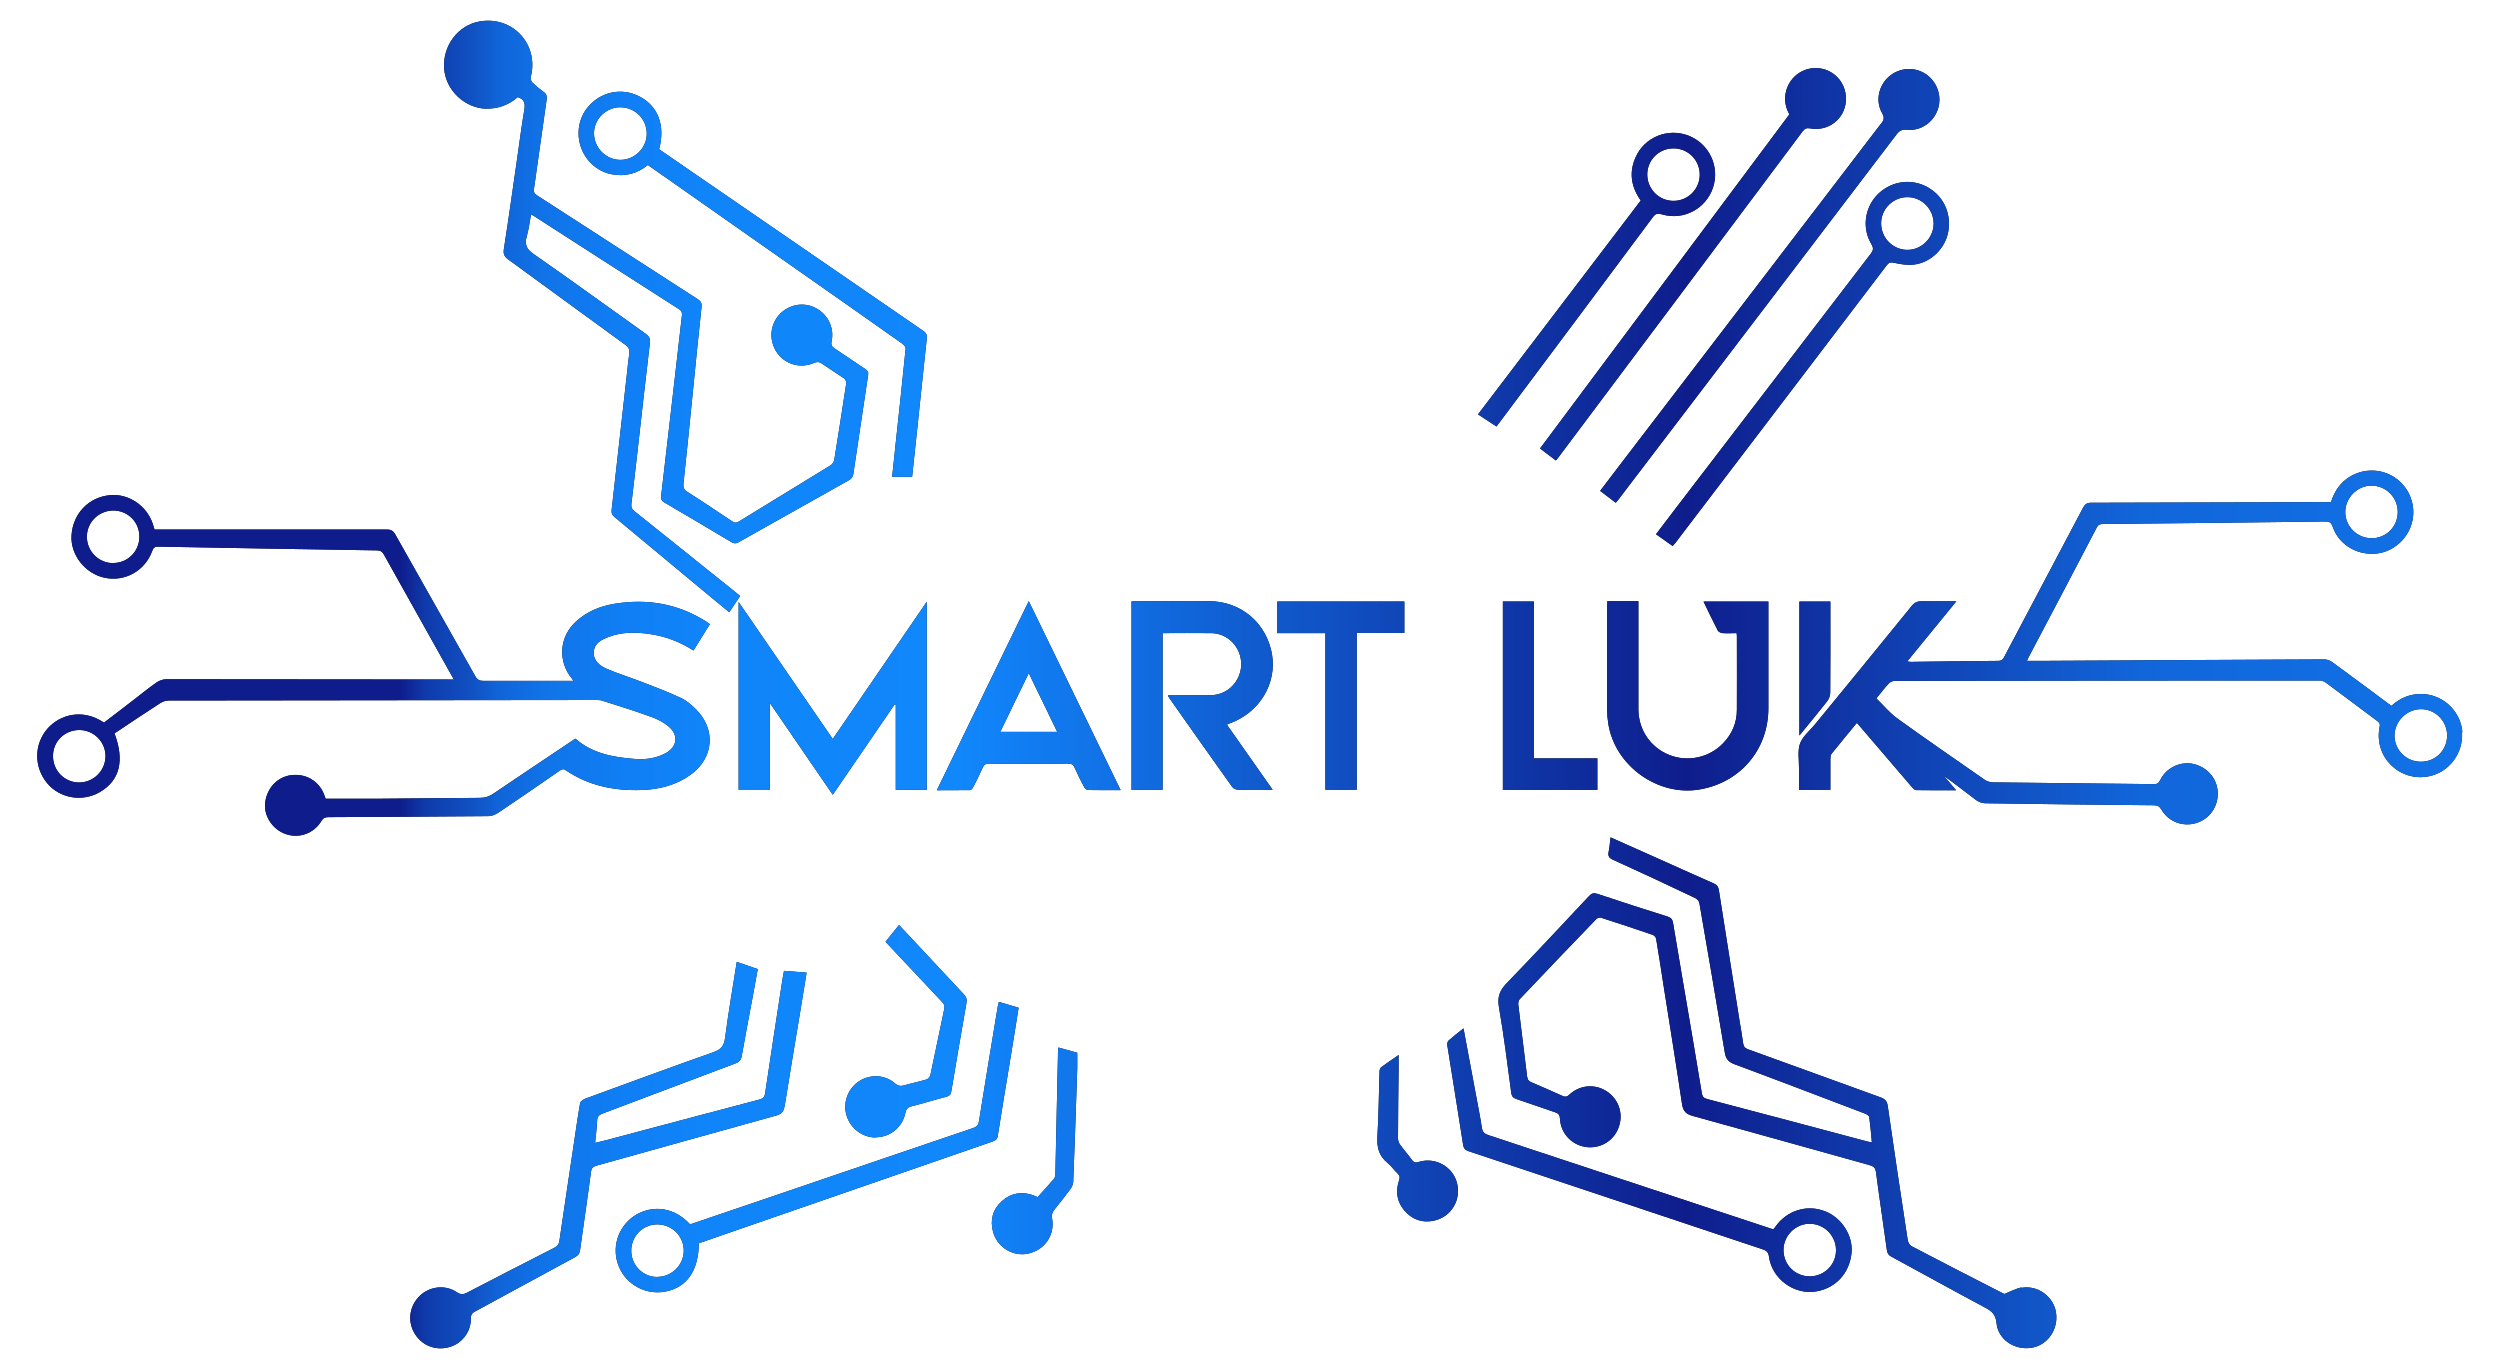 <?xml version="1.0" encoding="UTF-8"?>
<svg id="Camada_1" data-name="Camada 1" xmlns="http://www.w3.org/2000/svg" version="1.1" xmlns:xlink="http://www.w3.org/1999/xlink" viewBox="0 0 200 109.5">
  <defs>
    <style>
      .cls-1 {
        opacity: .94;
      }

      .cls-2 {
        fill: #000;
      }

      .cls-2, .cls-3 {
        stroke-width: 0px;
      }

      .cls-3 {
        fill: url(#Gradiente_sem_nome_52);
      }
    </style>
    <linearGradient id="Gradiente_sem_nome_52" data-name="Gradiente sem nome 52" x1="3" y1="54.75" x2="197" y2="54.75" gradientUnits="userSpaceOnUse">
      <stop offset=".15" stop-color="#000f85"/>
      <stop offset=".15" stop-color="#001086"/>
      <stop offset=".16" stop-color="#002ea6"/>
      <stop offset=".18" stop-color="#0147c0"/>
      <stop offset=".19" stop-color="#015bd6"/>
      <stop offset=".21" stop-color="#016be7"/>
      <stop offset=".24" stop-color="#0176f3"/>
      <stop offset=".28" stop-color="#017dfa"/>
      <stop offset=".38" stop-color="#027ffc"/>
      <stop offset=".68" stop-color="#000f85"/>
      <stop offset=".87" stop-color="#025dd8"/>
      <stop offset="1" stop-color="#0269e5"/>
    </linearGradient>
  </defs>
  <g class="cls-1">
    <g>
      <path class="cls-2" d="M39.8,65.06c1.67-1.12,3.33-2.27,4.98-3.41.16-.11.28-.17.48-.03,1.84,1.25,3.91,1.66,6.1,1.58,1.41-.05,2.74-.39,3.9-1.23,1.86-1.35,2.03-3.65.39-5.25-.35-.34-.73-.68-1.17-.88-1.03-.48-2.1-.89-3.17-1.3-.92-.36-1.87-.64-2.78-1.04-.55-.24-1.07-.63-1.03-1.34.05-.74.65-1,1.23-1.22,1.05-.39,2.14-.38,3.23-.22,1.26.18,2.43.62,3.52,1.32.44-.72.87-1.41,1.31-2.11-.11-.08-.19-.14-.27-.19-2.26-1.44-4.72-1.87-7.35-1.44-1.15.19-2.2.61-3.08,1.41-1.36,1.23-1.49,3.19-.32,4.6.05.07.09.14.11.16-2.4,0-4.81,0-7.21,0-.32,0-.49-.09-.65-.38-2.13-3.78-4.27-7.56-6.4-11.34-.17-.3-.36-.39-.69-.39-4.35,0-8.7,0-13.05,0-1.83,0-3.66,0-5.52,0-.06-.19-.1-.33-.14-.46-.48-1.44-1.93-2.42-3.39-2.29-1.73.15-3,1.47-3.11,3.23-.09,1.55,1.09,3.05,2.65,3.38,1.63.34,3.23-.55,3.81-2.15.1-.28.23-.35.51-.34,5.82.11,11.64.21,17.45.3.28,0,.44.09.58.35,1.52,2.73,3.05,5.45,4.58,8.18.33.58.65,1.16,1.01,1.8-.22,0-.37,0-.52,0-7.5,0-15-.02-22.5-.02-.25,0-.55.11-.76.25-.65.46-1.27.96-1.9,1.45-.77.59-1.55,1.19-2.31,1.77-1.72-1.16-3.53-.64-4.52.48-1.08,1.24-1.1,3.05-.04,4.35,1.01,1.23,2.82,1.54,4.22.73,1.6-.93,2-2.51,1.18-4.7,1.22-.81,2.43-1.63,3.66-2.42.2-.13.46-.21.69-.21,11.4-.02,22.8-.03,34.21-.04.15,0,.31,0,.45.05,1.31.42,2.64.83,3.93,1.3.5.18,1.01.44,1.41.79.8.69.66,1.62-.27,2.12-.79.42-1.65.53-2.52.45-1.7-.14-3.35-.44-4.69-1.62-2.21,1.48-4.39,2.93-6.57,4.41-.34.23-.68.33-1.09.33-2.73.01-5.46.05-8.18.07-1.37,0-2.74,0-4.14,0-.03-.07-.06-.18-.1-.28-.4-1.11-1.44-1.75-2.64-1.61-1.11.13-1.97,1.04-2.1,2.23-.11,1.04.59,2.11,1.63,2.48,1.08.38,2.26-.03,2.87-1.04.14-.23.29-.31.56-.31,4.27-.02,8.53-.04,12.8-.08.23,0,.49-.09.69-.22ZM9.05,45.05c-1.16,0-2.1-.95-2.1-2.11,0-1.16.94-2.09,2.11-2.1,1.17,0,2.1.93,2.09,2.1,0,1.17-.94,2.11-2.1,2.1ZM6.31,62.6c-1.16-.01-2.08-.96-2.07-2.13,0-1.17.95-2.08,2.12-2.07,1.16.01,2.1.97,2.08,2.12-.02,1.16-.98,2.09-2.13,2.08Z"/>
      <path class="cls-2" d="M196.99,58.6c-.1-1.61-1.42-2.93-3.03-3.07-1.02-.08-1.89.25-2.65.94-1.58-1.17-3.15-2.35-4.73-3.5-.19-.14-.45-.23-.68-.22-7.5.03-15,.08-22.49.12-.4,0-.8,0-1.25,0,.05-.12.08-.19.11-.26,1.83-3.47,3.66-6.93,5.47-10.41.13-.25.29-.28.53-.28,5.92-.06,11.83-.12,17.75-.2.34,0,.47.08.59.41.48,1.38,1.8,2.23,3.3,2.17,1.39-.05,2.64-1.06,3.03-2.43.39-1.37-.15-2.84-1.33-3.65-1.19-.81-2.77-.76-3.92.12-.61.47-.98,1.1-1.21,1.83-.15,0-.29,0-.43,0-6.25.02-12.51.04-18.76.05-.33,0-.49.11-.64.39-2.09,3.96-4.18,7.92-6.28,11.88-.11.22-.21.38-.52.38-2.32.01-4.64.05-6.97.08-.09,0-.17-.02-.3-.04,1.32-1.61,2.6-3.18,3.93-4.81-1,0-1.89.01-2.78,0-.34,0-.56.09-.78.36-2.57,3.17-5.16,6.33-7.75,9.49-.42.51-.99.96-1.2,1.54-.21.6-.07,1.32-.08,1.99,0,.57,0,1.14,0,1.71h2.51c0-.84,0-1.65,0-2.45,0-.15.01-.33.09-.43.66-.83,1.34-1.64,2.03-2.48.07.08.12.13.16.18,1.41,1.65,2.82,3.3,4.23,4.94.09.11.23.26.35.26,1.04.02,2.09.01,3.2.01-.36-.42-.68-.79-.99-1.16.89.63,1.72,1.3,2.58,1.94.2.15.47.25.71.26,4.5.07,9.01.12,13.51.16.3,0,.46.09.62.36.57.97,1.72,1.39,2.79,1.06,1.05-.32,1.75-1.31,1.71-2.42-.03-1.11-.82-2.04-1.93-2.3-1.05-.24-2.17.28-2.67,1.28-.12.25-.25.34-.53.33-4.28-.05-8.56-.09-12.84-.14-.23,0-.5-.08-.69-.22-2.33-1.62-4.67-3.23-6.97-4.89-.62-.45-1.12-1.06-1.68-1.61.37-.45.65-.83.97-1.17.11-.12.32-.23.48-.23,11.33-.02,22.66-.03,33.99-.03.18,0,.39.07.53.18,1.37,1.01,2.73,2.04,4.1,3.06.18.13.24.24.19.48-.49,2.39,1.62,4.45,4,3.93,1.58-.34,2.7-1.85,2.59-3.5ZM189.72,38.85c1.16,0,2.1.94,2.1,2.11,0,1.17-.92,2.1-2.09,2.1-1.16,0-2.11-.94-2.11-2.1,0-1.14.97-2.12,2.11-2.11ZM193.68,60.94c-1.17,0-2.11-.92-2.12-2.08,0-1.14.95-2.11,2.1-2.13,1.15-.01,2.1.93,2.11,2.1,0,1.18-.91,2.1-2.08,2.11Z"/>
      <path class="cls-2" d="M38.85,8.69c1,.03,1.86-.3,2.57-.92.61.19.6.61.51,1.11-.19,1.1-.33,2.21-.49,3.32-.37,2.57-.73,5.15-1.13,7.72-.06.4.03.6.34.83,3.12,2.27,6.23,4.55,9.36,6.82.27.2.38.39.33.73-.08.51-.12,1.03-.18,1.54-.41,3.65-.82,7.31-1.23,10.96-.03.25.04.41.24.57,2.61,2.16,5.21,4.32,7.81,6.49.45.37.9.74,1.36,1.12.3-.45.57-.85.87-1.3-.21-.17-.38-.31-.55-.45-2.63-2.11-5.26-4.22-7.89-6.32-.21-.16-.29-.32-.26-.59.18-1.46.34-2.92.51-4.37.32-2.83.63-5.67.97-8.5.04-.37-.06-.55-.34-.75-2.98-2.12-5.95-4.28-8.95-6.37-.58-.4-.75-.77-.56-1.42.16-.56.23-1.15.34-1.74.09.03.12.03.14.05,3.9,2.51,7.8,5.02,11.71,7.52.22.14.25.3.22.53-.23,2.01-.46,4.03-.69,6.04-.32,2.79-.65,5.58-.97,8.37-.03.26.05.4.28.53,1.79,1.04,3.56,2.1,5.34,3.16.2.12.36.13.57.01,2.96-1.67,5.92-3.32,8.88-4.99.14-.08.28-.27.3-.43.4-2.65.79-5.31,1.19-7.96.04-.24-.04-.35-.22-.47-.82-.54-1.62-1.1-2.44-1.64-.23-.15-.33-.28-.26-.6.38-1.73-1.26-3.29-2.97-2.85-1.4.37-2.17,1.79-1.72,3.14.46,1.37,1.96,2.04,3.29,1.45.24-.1.4-.09.61.05.59.41,1.19.78,1.78,1.19.1.07.2.27.18.39-.31,2.04-.63,4.09-.96,6.13-.03.16-.16.36-.3.44-2.44,1.5-4.89,2.99-7.33,4.49-.21.13-.35.12-.55-.02-1.18-.79-2.37-1.59-3.57-2.35-.28-.18-.35-.36-.31-.68.26-2.38.49-4.76.73-7.14.23-2.31.46-4.62.71-6.93.04-.33-.03-.49-.31-.67-4.29-2.76-8.57-5.54-12.85-8.3-.22-.14-.28-.27-.24-.53.34-2.35.66-4.7,1-7.06.04-.28.04-.5-.23-.69-.32-.22-.62-.48-.9-.75-.1-.1-.17-.31-.13-.44.68-2.61-1.46-4.92-4.11-4.44-1.73.31-2.95,1.96-2.82,3.77.13,1.73,1.64,3.15,3.36,3.21Z"/>
      <path class="cls-2" d="M161.74,102.99c-.46.09-.9.33-1.4.53-2.43-1.24-4.93-2.52-7.41-3.82-.15-.08-.28-.31-.31-.48-.55-3.58-1.09-7.16-1.6-10.74-.06-.4-.22-.56-.57-.69-3.53-1.27-7.06-2.57-10.59-3.84-.26-.09-.37-.22-.41-.49-.08-.61-.19-1.21-.29-1.82-.55-3.48-1.11-6.95-1.65-10.43-.05-.29-.16-.43-.42-.54-1.66-.73-3.32-1.48-4.97-2.22-1.08-.48-2.16-.97-3.28-1.46-.05.42-.07.8-.15,1.16-.07.34.04.49.35.63,2.2,1,4.39,2.02,6.57,3.06.15.07.32.25.34.4.69,3.98,1.37,7.96,2.03,11.94.08.52.28.77.78.96,3.48,1.29,6.95,2.62,10.42,3.94.14.05.34.17.36.28.09.66.14,1.33.21,2.03-.15-.03-.26-.04-.36-.07-4.28-1.14-8.55-2.28-12.83-3.4-.27-.07-.36-.2-.41-.44-.23-1.38-.46-2.76-.69-4.13-.54-3.18-1.09-6.36-1.62-9.54-.05-.27-.16-.39-.42-.48-1.88-.59-3.75-1.19-5.62-1.82-.3-.1-.47-.05-.68.18-2.17,2.32-4.34,4.64-6.55,6.93-.56.57-.8,1.08-.66,1.92.4,2.28.68,4.59.99,6.89.04.27.14.4.41.49,1.03.34,2.06.72,3.09,1.06.28.09.38.21.4.52.05,1.23,1.05,2.21,2.27,2.28,1.13.06,2.12-.62,2.46-1.7.34-1.05-.07-2.18-1-2.78-.94-.61-2.15-.51-2.98.27-.2.19-.35.2-.58.09-.8-.36-1.61-.72-2.42-1.06-.23-.09-.34-.2-.38-.47-.23-1.93-.48-3.86-.71-5.79-.02-.13.04-.31.12-.41,2.03-2.14,4.07-4.28,6.12-6.4.08-.09.28-.15.39-.11,1.38.44,2.76.9,4.13,1.37.11.04.25.19.27.31.22,1.28.41,2.57.61,3.85.49,3.12,1,6.24,1.46,9.36.09.6.33.82.88.97,4.71,1.29,9.41,2.62,14.12,3.93.31.09.47.19.52.57.27,2.08.59,4.15.87,6.23.04.27.14.41.37.53,2.51,1.36,5,2.74,7.51,4.08.52.28.82.54.89,1.21.12,1.34,1.45,2.21,2.81,1.99,1.29-.21,2.16-1.48,1.95-2.83-.2-1.27-1.48-2.21-2.77-1.96Z"/>
      <path class="cls-2" d="M62.78,88.45c.39-2.47.81-4.94,1.22-7.4.18-1.07.35-2.14.53-3.24-.62-.05-1.2-.09-1.81-.14-.04.24-.08.41-.11.59-.47,3.07-.95,6.13-1.4,9.2-.05.33-.19.43-.48.51-4.08,1.07-8.15,2.16-12.22,3.24-.29.08-.58.14-.9.22.06-.64.14-1.21.16-1.78.01-.35.18-.47.47-.58,3.53-1.33,7.05-2.67,10.58-3.99.3-.11.46-.26.52-.6.27-1.57.58-3.13.87-4.7.14-.75.28-1.5.41-2.25-.59-.2-1.13-.39-1.68-.58-.32,2.05-.67,4.04-.93,6.05-.08.66-.32.96-.95,1.18-3.42,1.21-6.83,2.46-10.23,3.71-.17.06-.39.22-.42.36-.2,1.11-.35,2.24-.52,3.36-.38,2.56-.77,5.11-1.14,7.67-.04.27-.15.41-.38.53-2.34,1.19-4.68,2.39-7,3.6-.3.16-.51.17-.82-.03-.91-.62-2.15-.48-2.94.26-.83.78-1.03,1.97-.49,2.95.55,1,1.63,1.47,2.74,1.2,1.05-.25,1.83-1.21,1.81-2.33,0-.32.13-.44.37-.56,2.65-1.44,5.3-2.89,7.95-4.32.26-.14.38-.29.42-.6.28-2.08.6-4.15.87-6.23.04-.33.19-.43.47-.51,4.79-1.33,9.57-2.68,14.36-4,.47-.13.59-.36.66-.78Z"/>
      <path class="cls-2" d="M74.14,63.19v-15.05c-2.53,3.7-5.01,7.32-7.52,10.98-2.52-3.66-5-7.28-7.53-10.96v15.04h2.5v-6.96c1.71,2.5,3.35,4.89,5.03,7.34,1.68-2.45,3.32-4.85,4.96-7.24.03,0,.06.02.08.03v6.82h2.47Z"/>
      <path class="cls-2" d="M101.77,52.38c-.44-2.55-2.49-4.28-5.07-4.29-1.92,0-3.83,0-5.75,0-.15,0-.29.02-.43.02v15.08h2.49v-12.54c1.33,0,2.62-.02,3.9,0,1.23.02,2.23.97,2.37,2.19.14,1.21-.62,2.37-1.8,2.69-.26.07-.55.09-.83.09-1.06.01-2.11,0-3.22,0,.05.1.06.15.09.19,1.68,2.39,3.36,4.77,5.06,7.15.09.12.28.2.44.22.22.04.45,0,.67,0,.69,0,1.38,0,2.12,0-1.25-1.77-2.45-3.48-3.66-5.21.11-.05.17-.08.23-.1,2.37-.86,3.78-3.17,3.38-5.53Z"/>
      <path class="cls-2" d="M128.59,48.11c0,.15-.02.26-.02.37,0,2.77,0,5.54,0,8.31,0,.36.03.73.09,1.08.51,3.37,3.94,5.85,7.29,5.29,3.27-.55,5.52-3.19,5.52-6.5,0-2.71,0-5.43,0-8.14v-.4h-5.19c.39.8.75,1.57,1.14,2.32.06.11.25.2.39.21.37.03.74,0,1.12,0,.01.11.02.17.02.22,0,1.97.01,3.95,0,5.92,0,1.03-.39,1.94-1.11,2.68-1.11,1.15-2.83,1.51-4.29.93-1.51-.6-2.47-2.01-2.48-3.66,0-2.73,0-5.46,0-8.19,0-.15,0-.29,0-.46h-2.49Z"/>
      <path class="cls-2" d="M74.95,63.22c.93,0,1.79,0,2.65-.01.09,0,.22-.15.27-.26.26-.5.5-1,.73-1.51.11-.25.24-.35.53-.35,2.1.01,4.2.01,6.3,0,.27,0,.43.06.54.33.23.52.49,1.03.76,1.54.06.11.19.24.29.24.86.02,1.72.01,2.63.01-2.46-5.06-4.89-10.05-7.35-15.12-2.46,5.06-4.89,10.06-7.35,15.12ZM84.58,58.55h-4.56c.76-1.57,1.51-3.1,2.28-4.7.77,1.59,1.51,3.12,2.28,4.7Z"/>
      <path class="cls-2" d="M48.94,13.94c1.07.21,2.05-.05,2.89-.74,3.83,2.69,7.63,5.36,11.43,8.02,2.98,2.09,5.95,4.17,8.92,6.27.13.09.28.27.27.4-.23,2.35-.49,4.7-.74,7.05-.11,1.06-.23,2.13-.34,3.21h1.6c.15-1.45.31-2.88.46-4.31.24-2.24.46-4.48.71-6.72.03-.31-.02-.47-.28-.65-6.19-4.25-12.37-8.51-18.56-12.76-.86-.59-1.72-1.19-2.57-1.77.51-1.9-.08-3.46-1.59-4.23-1.42-.73-3.1-.37-4.13.88-.98,1.2-.97,2.98.04,4.22.49.59,1.12.98,1.87,1.13ZM49.61,8.58c1.17,0,2.11.91,2.13,2.08.02,1.15-.94,2.12-2.09,2.13-1.15.01-2.11-.94-2.13-2.09-.02-1.15.93-2.11,2.09-2.12Z"/>
      <path class="cls-2" d="M145.97,96.89c-1.43-.55-3.02-.05-3.93,1.24-.05.08-.12.14-.18.22-2.52-.84-5.03-1.66-7.53-2.49-5.09-1.69-10.17-3.37-15.26-5.05-.31-.1-.47-.25-.52-.59-.15-.98-.35-1.95-.53-2.93-.31-1.65-.62-3.29-.94-5.02-.44.35-.83.65-1.19.97-.08.07-.13.25-.11.36.42,2.66.86,5.32,1.27,7.99.05.32.2.43.48.52,7.83,2.61,15.67,5.23,23.5,7.84.33.11.45.27.49.6.25,1.76,1.99,3.04,3.74,2.77,1.57-.25,2.69-1.44,2.86-3.06.15-1.39-.78-2.85-2.14-3.37ZM144.76,102.11c-1.17-.01-2.09-.95-2.08-2.12,0-1.15.98-2.11,2.12-2.09,1.16.02,2.09.97,2.08,2.13,0,1.16-.96,2.09-2.12,2.08Z"/>
      <path class="cls-2" d="M79.83,90.82c.3-1.96.64-3.92.96-5.87.24-1.43.46-2.86.7-4.33-.53-.16-1.04-.31-1.58-.47-.03.12-.06.22-.08.31-.51,3.07-1.02,6.15-1.51,9.22-.05.34-.19.46-.49.57-4.73,1.6-9.46,3.22-14.19,4.83-2.81.96-5.63,1.92-8.43,2.87-1.53-1.65-3.39-1.42-4.51-.65-1.31.91-1.8,2.59-1.18,4.05.61,1.45,2.18,2.28,3.74,1.97,1.7-.34,2.62-1.67,2.65-3.86.71-.25,1.43-.5,2.16-.75,7.12-2.47,14.24-4.94,21.36-7.4.25-.09.36-.21.41-.49ZM52.59,102.16c-1.16,0-2.09-.93-2.09-2.11,0-1.15.91-2.08,2.05-2.1,1.19-.01,2.15.92,2.15,2.1,0,1.15-.96,2.1-2.11,2.1Z"/>
      <path class="cls-2" d="M150.46,9.92c-6.78,8.85-13.56,17.71-20.33,26.57-.7.92-1.4,1.84-2.12,2.78.43.33.83.63,1.25.95.08-.1.12-.15.17-.2,7.43-9.75,14.86-19.49,22.28-29.25.24-.32.45-.43.86-.39,1.1.11,2.1-.59,2.46-1.64.35-1.05-.06-2.22-.99-2.83-.92-.6-2.12-.5-2.95.24-.81.72-1.07,1.95-.52,2.9.21.37.14.57-.09.86Z"/>
      <path class="cls-2" d="M123.22,35.89c.43.32.83.63,1.25.95.06-.08.11-.13.15-.18,6.53-8.71,13.06-17.42,19.58-26.14.17-.23.32-.3.61-.25,1.32.25,2.57-.59,2.82-1.88.26-1.33-.55-2.6-1.86-2.89-1.29-.28-2.56.51-2.89,1.81-.16.65-.05,1.27.27,1.84-6.65,8.91-13.29,17.8-19.94,26.72Z"/>
      <path class="cls-2" d="M151.51,21.02c.51.11,1.05.21,1.57.15,1.4-.15,2.57-1.32,2.79-2.69.25-1.53-.48-2.94-1.85-3.6-1.31-.63-2.87-.33-3.88.75-.99,1.06-1.18,2.66-.42,3.92.19.32.13.5-.06.75-5.18,6.75-10.35,13.51-15.53,20.27-.55.72-1.09,1.44-1.65,2.17.46.33.88.62,1.33.94.09-.11.16-.18.22-.25,2.63-3.46,5.27-6.91,7.9-10.37,3.01-3.95,6.01-7.89,9.01-11.84.17-.22.3-.26.58-.2ZM152.6,15.77c1.15,0,2.09.96,2.09,2.12,0,1.15-.97,2.11-2.11,2.1-1.16-.01-2.09-.96-2.09-2.12,0-1.16.95-2.1,2.11-2.1Z"/>
      <path class="cls-2" d="M112.35,48.12h-10.17v2.53h3.85v12.53h2.51v-12.54h3.81v-2.52Z"/>
      <path class="cls-2" d="M119.71,34.13c.06-.09.11-.14.15-.2,4.13-5.52,8.26-11.03,12.37-16.56.24-.33.44-.3.76-.21,1.71.49,3.49-.47,4.05-2.15.56-1.68-.3-3.51-1.96-4.16-1.66-.64-3.53.12-4.24,1.75-.54,1.22-.34,2.37.42,3.44-4.34,5.7-8.67,11.39-13.02,17.11.5.33.97.64,1.48.97ZM133.88,11.87c1.17,0,2.1.94,2.1,2.1,0,1.16-.94,2.1-2.1,2.1-1.16,0-2.1-.94-2.1-2.11,0-1.16.94-2.1,2.11-2.09Z"/>
      <path class="cls-2" d="M120.23,48.11v15.08h7.56v-2.52h-5.08v-12.55h-2.48Z"/>
      <path class="cls-2" d="M70.07,90.98c1.14,0,2.12-.8,2.36-1.94.06-.32.19-.46.51-.54.92-.23,1.82-.52,2.74-.75.28-.07.39-.2.43-.47.4-2.35.79-4.71,1.21-7.06.05-.29-.02-.47-.2-.66-1.43-1.52-2.85-3.04-4.27-4.57-.3-.32-.6-.65-.93-.99-.37.46-.72.9-1.08,1.34.1.11.2.21.29.31,1.42,1.51,2.83,3.02,4.25,4.52.16.17.21.31.16.55-.38,1.76-.73,3.53-1.11,5.29-.03.14-.19.31-.32.35-.57.17-1.16.29-1.74.46-.31.09-.52.07-.78-.16-.79-.69-1.98-.74-2.85-.17-.87.56-1.3,1.63-1.05,2.63.28,1.11,1.26,1.88,2.38,1.88Z"/>
      <path class="cls-2" d="M84.67,83.79c-.01.17-.02.28-.03.39-.07,3.22-.14,6.43-.21,9.65,0,.16-.02.36-.11.47-.42.5-.87.98-1.31,1.47-.07-.03-.12-.05-.17-.07-.05-.02-.1-.05-.15-.07-.94-.34-1.8-.2-2.54.46-.73.65-.96,1.5-.71,2.44.33,1.25,1.59,2.02,2.8,1.76,1.32-.28,2.16-1.47,1.93-2.79-.06-.34.03-.55.22-.78.43-.53.86-1.07,1.26-1.62.11-.16.2-.37.21-.56.12-3.02.22-6.04.32-9.05.01-.42,0-.83,0-1.27-.5-.14-.98-.27-1.51-.42Z"/>
      <path class="cls-2" d="M113.5,92.96c-.26.08-.4.04-.55-.17-.3-.42-.65-.81-.95-1.23-.1-.13-.16-.33-.16-.49,0-1.86.03-3.72.05-5.58,0-.34,0-.69,0-1.09-.5.35-.96.65-1.4.98-.09.07-.13.24-.13.36-.06,1.73-.06,3.47-.17,5.2-.05.86.13,1.54.81,2.09.3.24.52.58.81.85.19.18.19.33.11.57-.3.88-.16,1.72.46,2.43.63.71,1.44.97,2.35.77,1.37-.3,2.18-1.66,1.83-3.01-.34-1.31-1.72-2.09-3.05-1.69Z"/>
      <path class="cls-2" d="M143.95,48.12v10.72c.77-.94,1.51-1.83,2.23-2.75.14-.18.24-.45.24-.67.02-2.28.01-4.56.01-6.84,0-.15,0-.3,0-.46h-2.48Z"/>
    </g>
    <g>
      <path class="cls-3" d="M39.8,65.06c1.67-1.12,3.33-2.27,4.98-3.41.16-.11.28-.17.48-.03,1.84,1.25,3.91,1.66,6.1,1.58,1.41-.05,2.74-.39,3.9-1.23,1.86-1.35,2.03-3.65.39-5.25-.35-.34-.73-.68-1.17-.88-1.03-.48-2.1-.89-3.17-1.3-.92-.36-1.87-.64-2.78-1.04-.55-.24-1.07-.63-1.03-1.34.05-.74.65-1,1.23-1.22,1.05-.39,2.14-.38,3.23-.22,1.26.18,2.43.62,3.52,1.32.44-.72.87-1.41,1.31-2.11-.11-.08-.19-.14-.27-.19-2.26-1.44-4.72-1.87-7.35-1.44-1.15.19-2.2.61-3.08,1.41-1.36,1.23-1.49,3.19-.32,4.6.05.07.09.14.11.16-2.4,0-4.81,0-7.21,0-.32,0-.49-.09-.65-.38-2.13-3.78-4.27-7.56-6.4-11.34-.17-.3-.36-.39-.69-.39-4.35,0-8.7,0-13.05,0-1.83,0-3.66,0-5.52,0-.06-.19-.1-.33-.14-.46-.48-1.44-1.93-2.42-3.39-2.29-1.73.15-3,1.47-3.11,3.23-.09,1.55,1.09,3.05,2.65,3.38,1.63.34,3.23-.55,3.81-2.15.1-.28.23-.35.51-.34,5.82.11,11.64.21,17.45.3.28,0,.44.09.58.35,1.52,2.73,3.05,5.45,4.58,8.18.33.58.65,1.16,1.01,1.8-.22,0-.37,0-.52,0-7.5,0-15-.02-22.5-.02-.25,0-.55.11-.76.25-.65.46-1.27.96-1.9,1.45-.77.59-1.55,1.19-2.31,1.77-1.72-1.16-3.53-.64-4.52.48-1.08,1.24-1.1,3.05-.04,4.35,1.01,1.23,2.82,1.54,4.22.73,1.6-.93,2-2.51,1.18-4.7,1.22-.81,2.43-1.63,3.66-2.42.2-.13.46-.21.69-.21,11.4-.02,22.8-.03,34.21-.04.15,0,.31,0,.45.05,1.31.42,2.64.83,3.93,1.3.5.18,1.01.44,1.41.79.8.69.66,1.62-.27,2.12-.79.42-1.65.53-2.52.45-1.7-.14-3.35-.44-4.69-1.62-2.21,1.48-4.39,2.93-6.57,4.41-.34.23-.68.33-1.09.33-2.73.01-5.46.05-8.18.07-1.37,0-2.74,0-4.14,0-.03-.07-.06-.18-.1-.28-.4-1.11-1.44-1.75-2.64-1.61-1.11.13-1.97,1.04-2.1,2.23-.11,1.04.59,2.11,1.63,2.48,1.08.38,2.26-.03,2.87-1.04.14-.23.29-.31.56-.31,4.27-.02,8.53-.04,12.8-.08.23,0,.49-.09.69-.22ZM9.05,45.05c-1.16,0-2.1-.95-2.1-2.11,0-1.16.94-2.09,2.11-2.1,1.17,0,2.1.93,2.09,2.1,0,1.17-.94,2.11-2.1,2.1ZM6.31,62.6c-1.16-.01-2.08-.96-2.07-2.13,0-1.17.95-2.08,2.12-2.07,1.16.01,2.1.97,2.08,2.12-.02,1.16-.98,2.09-2.13,2.08Z"/>
      <path class="cls-3" d="M196.99,58.6c-.1-1.61-1.42-2.93-3.03-3.07-1.02-.08-1.89.25-2.65.94-1.58-1.17-3.15-2.35-4.73-3.5-.19-.14-.45-.23-.68-.22-7.5.03-15,.08-22.49.12-.4,0-.8,0-1.25,0,.05-.12.08-.19.11-.26,1.83-3.47,3.66-6.93,5.47-10.41.13-.25.29-.28.53-.28,5.92-.06,11.83-.12,17.75-.2.34,0,.47.08.59.41.48,1.38,1.8,2.23,3.3,2.17,1.39-.05,2.64-1.06,3.03-2.43.39-1.37-.15-2.84-1.33-3.65-1.19-.81-2.77-.76-3.92.12-.61.47-.98,1.1-1.21,1.83-.15,0-.29,0-.43,0-6.25.02-12.51.04-18.76.05-.33,0-.49.11-.64.39-2.09,3.96-4.18,7.92-6.28,11.88-.11.22-.21.38-.52.38-2.32.01-4.64.05-6.97.08-.09,0-.17-.02-.3-.04,1.32-1.61,2.6-3.18,3.93-4.81-1,0-1.89.01-2.78,0-.34,0-.56.09-.78.36-2.57,3.17-5.16,6.33-7.75,9.49-.42.51-.99.96-1.2,1.54-.21.6-.07,1.32-.08,1.99,0,.57,0,1.14,0,1.71h2.51c0-.84,0-1.65,0-2.45,0-.15.01-.33.09-.43.66-.83,1.34-1.64,2.03-2.48.07.08.12.13.16.18,1.41,1.65,2.82,3.3,4.23,4.94.09.11.23.26.35.26,1.04.02,2.09.01,3.2.01-.36-.42-.68-.79-.99-1.16.89.63,1.72,1.3,2.58,1.94.2.15.47.25.71.26,4.5.07,9.01.12,13.51.16.3,0,.46.09.62.36.57.97,1.72,1.39,2.79,1.06,1.05-.32,1.75-1.31,1.71-2.42-.03-1.11-.82-2.04-1.93-2.3-1.05-.24-2.17.28-2.67,1.28-.12.25-.25.34-.53.33-4.28-.05-8.56-.09-12.84-.14-.23,0-.5-.08-.69-.22-2.33-1.62-4.67-3.23-6.97-4.89-.62-.45-1.12-1.06-1.68-1.61.37-.45.65-.83.97-1.17.11-.12.32-.23.48-.23,11.33-.02,22.66-.03,33.99-.03.18,0,.39.07.53.18,1.37,1.01,2.73,2.04,4.1,3.06.18.13.24.24.19.48-.49,2.39,1.62,4.45,4,3.93,1.58-.34,2.7-1.85,2.59-3.5ZM189.72,38.85c1.16,0,2.1.94,2.1,2.11,0,1.17-.92,2.1-2.09,2.1-1.16,0-2.11-.94-2.11-2.1,0-1.14.97-2.12,2.11-2.11ZM193.68,60.94c-1.17,0-2.11-.92-2.12-2.08,0-1.14.95-2.11,2.1-2.13,1.15-.01,2.1.93,2.11,2.1,0,1.18-.91,2.1-2.08,2.11Z"/>
      <path class="cls-3" d="M38.85,8.69c1,.03,1.86-.3,2.57-.92.61.19.6.61.51,1.11-.19,1.1-.33,2.21-.49,3.32-.37,2.57-.73,5.15-1.13,7.72-.06.4.03.6.34.83,3.12,2.27,6.23,4.55,9.36,6.82.27.2.38.39.33.73-.08.51-.12,1.03-.18,1.54-.41,3.65-.82,7.31-1.23,10.96-.03.25.04.41.24.57,2.61,2.16,5.21,4.32,7.81,6.49.45.37.9.74,1.36,1.12.3-.45.57-.85.87-1.3-.21-.17-.38-.31-.55-.45-2.63-2.11-5.26-4.22-7.89-6.32-.21-.16-.29-.32-.26-.59.18-1.46.34-2.92.51-4.37.32-2.83.63-5.67.97-8.5.04-.37-.06-.55-.34-.75-2.98-2.12-5.95-4.28-8.95-6.37-.58-.4-.75-.77-.56-1.42.16-.56.23-1.15.34-1.74.09.03.12.03.14.05,3.9,2.51,7.8,5.02,11.71,7.52.22.14.25.3.22.53-.23,2.01-.46,4.03-.69,6.04-.32,2.79-.65,5.58-.97,8.37-.03.26.05.4.28.53,1.79,1.04,3.56,2.1,5.34,3.16.2.12.36.13.57.01,2.96-1.67,5.92-3.32,8.88-4.99.14-.08.28-.27.3-.43.4-2.65.79-5.31,1.19-7.96.04-.24-.04-.35-.22-.47-.82-.54-1.62-1.1-2.44-1.64-.23-.15-.33-.28-.26-.6.38-1.73-1.26-3.29-2.97-2.85-1.4.37-2.17,1.79-1.72,3.14.46,1.37,1.96,2.04,3.29,1.45.24-.1.4-.09.61.05.59.41,1.19.78,1.78,1.19.1.07.2.27.18.39-.31,2.04-.63,4.09-.96,6.13-.03.16-.16.36-.3.44-2.44,1.5-4.89,2.99-7.33,4.49-.21.13-.35.12-.55-.02-1.18-.79-2.37-1.59-3.57-2.35-.28-.18-.35-.36-.31-.68.26-2.38.49-4.76.73-7.14.23-2.31.46-4.62.71-6.93.04-.33-.03-.49-.31-.67-4.29-2.76-8.57-5.54-12.85-8.3-.22-.14-.28-.27-.24-.53.34-2.35.66-4.7,1-7.06.04-.28.04-.5-.23-.69-.32-.22-.62-.48-.9-.75-.1-.1-.17-.31-.13-.44.68-2.61-1.46-4.92-4.11-4.44-1.73.31-2.95,1.96-2.82,3.77.13,1.73,1.64,3.15,3.36,3.21Z"/>
      <path class="cls-3" d="M161.74,102.99c-.46.09-.9.33-1.4.53-2.43-1.24-4.93-2.52-7.41-3.82-.15-.08-.28-.31-.31-.48-.55-3.58-1.09-7.16-1.6-10.74-.06-.4-.22-.56-.57-.69-3.53-1.27-7.06-2.57-10.59-3.84-.26-.09-.37-.22-.41-.49-.08-.61-.19-1.21-.29-1.82-.55-3.48-1.11-6.95-1.65-10.43-.05-.29-.16-.43-.42-.54-1.66-.73-3.32-1.48-4.97-2.22-1.08-.48-2.16-.97-3.28-1.46-.05.42-.07.8-.15,1.16-.07.34.04.49.35.63,2.2,1,4.39,2.02,6.57,3.06.15.07.32.25.34.4.69,3.98,1.37,7.96,2.03,11.94.08.52.28.77.78.96,3.48,1.29,6.95,2.62,10.42,3.94.14.05.34.17.36.28.09.66.14,1.33.21,2.03-.15-.03-.26-.04-.36-.07-4.28-1.14-8.55-2.28-12.83-3.4-.27-.07-.36-.2-.41-.44-.23-1.38-.46-2.76-.69-4.13-.54-3.18-1.09-6.36-1.62-9.54-.05-.27-.16-.39-.42-.48-1.88-.59-3.75-1.19-5.62-1.82-.3-.1-.47-.05-.68.18-2.17,2.32-4.34,4.64-6.55,6.93-.56.57-.8,1.08-.66,1.92.4,2.28.68,4.59.99,6.89.04.27.14.4.41.49,1.03.34,2.06.72,3.09,1.06.28.09.38.21.4.52.05,1.23,1.05,2.21,2.27,2.28,1.13.06,2.12-.62,2.46-1.7.34-1.05-.07-2.18-1-2.78-.94-.61-2.15-.51-2.98.27-.2.19-.35.2-.58.09-.8-.36-1.61-.72-2.42-1.06-.23-.09-.34-.2-.38-.47-.23-1.93-.48-3.86-.71-5.79-.02-.13.04-.31.12-.41,2.03-2.14,4.07-4.28,6.12-6.4.08-.09.28-.15.39-.11,1.38.44,2.76.9,4.13,1.37.11.04.25.19.27.31.22,1.28.41,2.57.61,3.85.49,3.12,1,6.24,1.46,9.36.09.6.33.82.88.97,4.71,1.29,9.41,2.62,14.12,3.93.31.09.47.19.52.57.27,2.08.59,4.15.87,6.23.04.27.14.41.37.53,2.51,1.36,5,2.74,7.51,4.08.52.28.82.54.89,1.21.12,1.34,1.45,2.21,2.81,1.99,1.29-.21,2.16-1.48,1.95-2.83-.2-1.27-1.48-2.21-2.77-1.96Z"/>
      <path class="cls-3" d="M62.78,88.45c.39-2.47.81-4.94,1.22-7.4.18-1.07.35-2.14.53-3.24-.62-.05-1.2-.09-1.81-.14-.04.24-.08.41-.11.59-.47,3.07-.95,6.13-1.4,9.2-.05.33-.19.43-.48.51-4.08,1.07-8.15,2.16-12.22,3.24-.29.08-.58.14-.9.22.06-.64.14-1.21.16-1.78.01-.35.18-.47.47-.58,3.53-1.33,7.05-2.67,10.58-3.99.3-.11.46-.26.52-.6.27-1.57.58-3.13.87-4.7.14-.75.28-1.5.41-2.25-.59-.2-1.13-.39-1.68-.58-.32,2.05-.67,4.04-.93,6.05-.08.66-.32.96-.95,1.18-3.42,1.21-6.83,2.46-10.23,3.71-.17.06-.39.22-.42.36-.2,1.11-.35,2.24-.52,3.36-.38,2.56-.77,5.11-1.14,7.67-.04.27-.15.41-.38.53-2.34,1.19-4.68,2.39-7,3.6-.3.16-.51.17-.82-.03-.91-.62-2.15-.48-2.94.26-.83.78-1.03,1.97-.49,2.95.55,1,1.63,1.47,2.74,1.2,1.05-.25,1.83-1.21,1.81-2.33,0-.32.13-.44.37-.56,2.65-1.44,5.3-2.89,7.95-4.32.26-.14.38-.29.42-.6.28-2.08.6-4.15.87-6.23.04-.33.19-.43.47-.51,4.79-1.33,9.57-2.68,14.36-4,.47-.13.59-.36.66-.78Z"/>
      <path class="cls-3" d="M74.14,63.19v-15.05c-2.53,3.7-5.01,7.32-7.52,10.98-2.52-3.66-5-7.28-7.53-10.96v15.04h2.5v-6.96c1.71,2.5,3.35,4.89,5.03,7.34,1.68-2.45,3.32-4.85,4.96-7.24.03,0,.06.02.08.03v6.82h2.47Z"/>
      <path class="cls-3" d="M101.77,52.38c-.44-2.55-2.49-4.28-5.07-4.29-1.92,0-3.83,0-5.75,0-.15,0-.29.02-.43.02v15.08h2.49v-12.54c1.33,0,2.62-.02,3.9,0,1.23.02,2.23.97,2.37,2.19.14,1.21-.62,2.37-1.8,2.69-.26.07-.55.09-.83.09-1.06.01-2.11,0-3.22,0,.05.1.06.15.09.19,1.68,2.39,3.36,4.77,5.06,7.15.09.12.28.2.44.22.22.04.45,0,.67,0,.69,0,1.38,0,2.12,0-1.25-1.77-2.45-3.48-3.66-5.21.11-.05.17-.08.23-.1,2.37-.86,3.78-3.17,3.38-5.53Z"/>
      <path class="cls-3" d="M128.59,48.11c0,.15-.02.26-.02.37,0,2.77,0,5.54,0,8.31,0,.36.03.73.09,1.08.51,3.37,3.94,5.85,7.29,5.29,3.27-.55,5.52-3.19,5.52-6.5,0-2.71,0-5.43,0-8.14v-.4h-5.19c.39.8.75,1.57,1.14,2.32.06.11.25.2.39.21.37.03.74,0,1.12,0,.01.11.02.17.02.22,0,1.97.01,3.95,0,5.92,0,1.03-.39,1.94-1.11,2.68-1.11,1.15-2.83,1.51-4.29.93-1.51-.6-2.47-2.01-2.48-3.66,0-2.73,0-5.46,0-8.19,0-.15,0-.29,0-.46h-2.49Z"/>
      <path class="cls-3" d="M74.95,63.22c.93,0,1.79,0,2.65-.01.09,0,.22-.15.27-.26.26-.5.5-1,.73-1.51.11-.25.24-.35.53-.35,2.1.01,4.2.01,6.3,0,.27,0,.43.06.54.33.23.52.49,1.03.76,1.54.06.11.19.24.29.24.86.02,1.72.01,2.63.01-2.46-5.06-4.89-10.05-7.35-15.12-2.46,5.06-4.89,10.06-7.35,15.12ZM84.58,58.55h-4.56c.76-1.57,1.51-3.1,2.28-4.7.77,1.59,1.51,3.12,2.28,4.7Z"/>
      <path class="cls-3" d="M48.94,13.94c1.07.21,2.05-.05,2.89-.74,3.83,2.69,7.63,5.36,11.43,8.02,2.98,2.09,5.95,4.17,8.92,6.27.13.09.28.27.27.4-.23,2.35-.49,4.7-.74,7.05-.11,1.06-.23,2.13-.34,3.21h1.6c.15-1.45.31-2.88.46-4.31.24-2.24.46-4.48.71-6.72.03-.31-.02-.47-.28-.65-6.19-4.25-12.37-8.51-18.56-12.76-.86-.59-1.72-1.19-2.57-1.77.51-1.9-.08-3.46-1.59-4.23-1.42-.73-3.1-.37-4.13.88-.98,1.2-.97,2.98.04,4.22.49.59,1.12.98,1.87,1.13ZM49.61,8.58c1.17,0,2.11.91,2.13,2.08.02,1.15-.94,2.12-2.09,2.13-1.15.01-2.11-.94-2.13-2.09-.02-1.15.93-2.11,2.09-2.12Z"/>
      <path class="cls-3" d="M145.97,96.89c-1.43-.55-3.02-.05-3.93,1.24-.05.08-.12.14-.18.22-2.52-.84-5.03-1.66-7.53-2.49-5.09-1.69-10.17-3.37-15.26-5.05-.31-.1-.47-.25-.52-.59-.15-.98-.35-1.95-.53-2.93-.31-1.65-.62-3.29-.94-5.02-.44.35-.83.65-1.19.97-.08.07-.13.25-.11.36.42,2.66.86,5.32,1.27,7.99.05.32.2.43.48.52,7.83,2.61,15.67,5.23,23.5,7.84.33.11.45.27.49.6.25,1.76,1.99,3.04,3.74,2.77,1.57-.25,2.69-1.44,2.86-3.06.15-1.39-.78-2.85-2.14-3.37ZM144.76,102.11c-1.17-.01-2.09-.95-2.08-2.12,0-1.15.98-2.11,2.12-2.09,1.16.02,2.09.97,2.08,2.13,0,1.16-.96,2.09-2.12,2.08Z"/>
      <path class="cls-3" d="M79.83,90.82c.3-1.96.64-3.92.96-5.87.24-1.43.46-2.86.7-4.33-.53-.16-1.04-.31-1.58-.47-.03.12-.06.22-.08.31-.51,3.07-1.02,6.15-1.51,9.22-.05.34-.19.46-.49.57-4.73,1.6-9.46,3.22-14.19,4.83-2.81.96-5.63,1.92-8.43,2.87-1.53-1.65-3.39-1.42-4.51-.65-1.31.91-1.8,2.59-1.18,4.05.61,1.45,2.18,2.28,3.74,1.97,1.7-.34,2.62-1.67,2.65-3.86.71-.25,1.43-.5,2.16-.75,7.12-2.47,14.24-4.94,21.36-7.4.25-.09.36-.21.41-.49ZM52.59,102.16c-1.16,0-2.09-.93-2.09-2.11,0-1.15.91-2.08,2.05-2.1,1.19-.01,2.15.92,2.15,2.1,0,1.15-.96,2.1-2.11,2.1Z"/>
      <path class="cls-3" d="M150.46,9.92c-6.78,8.85-13.56,17.71-20.33,26.57-.7.92-1.4,1.84-2.12,2.78.43.33.83.63,1.25.95.08-.1.12-.15.17-.2,7.43-9.75,14.86-19.49,22.28-29.25.24-.32.45-.43.86-.39,1.1.11,2.1-.59,2.46-1.64.35-1.05-.06-2.22-.99-2.83-.92-.6-2.12-.5-2.95.24-.81.72-1.07,1.95-.52,2.9.21.37.14.57-.09.86Z"/>
      <path class="cls-3" d="M123.22,35.89c.43.32.83.63,1.25.95.06-.08.11-.13.15-.18,6.53-8.71,13.06-17.42,19.58-26.14.17-.23.32-.3.61-.25,1.32.25,2.57-.59,2.82-1.88.26-1.33-.55-2.6-1.86-2.89-1.29-.28-2.56.51-2.89,1.81-.16.65-.05,1.27.27,1.84-6.65,8.91-13.29,17.8-19.94,26.72Z"/>
      <path class="cls-3" d="M151.51,21.02c.51.11,1.05.21,1.57.15,1.4-.15,2.57-1.32,2.79-2.69.25-1.53-.48-2.94-1.85-3.6-1.31-.63-2.87-.33-3.88.75-.99,1.06-1.18,2.66-.42,3.92.19.32.13.5-.06.75-5.18,6.75-10.35,13.51-15.53,20.27-.55.72-1.09,1.44-1.65,2.17.46.33.88.62,1.33.94.09-.11.16-.18.22-.25,2.63-3.46,5.27-6.91,7.9-10.37,3.01-3.95,6.01-7.89,9.01-11.84.17-.22.3-.26.58-.2ZM152.6,15.77c1.15,0,2.09.96,2.09,2.12,0,1.15-.97,2.11-2.11,2.1-1.16-.01-2.09-.96-2.09-2.12,0-1.16.95-2.1,2.11-2.1Z"/>
      <path class="cls-3" d="M112.35,48.12h-10.17v2.53h3.85v12.53h2.51v-12.54h3.81v-2.52Z"/>
      <path class="cls-3" d="M119.71,34.13c.06-.09.11-.14.15-.2,4.13-5.52,8.26-11.03,12.37-16.56.24-.33.44-.3.76-.21,1.71.49,3.49-.47,4.05-2.15.56-1.68-.3-3.51-1.96-4.16-1.66-.64-3.53.12-4.24,1.75-.54,1.22-.34,2.37.42,3.44-4.34,5.7-8.67,11.39-13.02,17.11.5.33.97.64,1.48.97ZM133.88,11.87c1.17,0,2.1.94,2.1,2.1,0,1.16-.94,2.1-2.1,2.1-1.16,0-2.1-.94-2.1-2.11,0-1.16.94-2.1,2.11-2.09Z"/>
      <path class="cls-3" d="M120.23,48.11v15.08h7.56v-2.52h-5.08v-12.55h-2.48Z"/>
      <path class="cls-3" d="M70.07,90.98c1.14,0,2.12-.8,2.36-1.94.06-.32.19-.46.51-.54.92-.23,1.82-.52,2.74-.75.28-.07.39-.2.43-.47.4-2.35.79-4.71,1.21-7.06.05-.29-.02-.47-.2-.66-1.43-1.52-2.85-3.04-4.27-4.57-.3-.32-.6-.65-.93-.99-.37.46-.72.9-1.08,1.34.1.11.2.21.29.31,1.42,1.51,2.83,3.02,4.25,4.52.16.17.21.31.16.55-.38,1.76-.73,3.53-1.11,5.29-.03.14-.19.31-.32.35-.57.17-1.16.29-1.74.46-.31.09-.52.07-.78-.16-.79-.69-1.98-.74-2.85-.17-.87.56-1.3,1.63-1.05,2.63.28,1.11,1.26,1.88,2.38,1.88Z"/>
      <path class="cls-3" d="M84.67,83.79c-.01.17-.02.28-.03.39-.07,3.22-.14,6.43-.21,9.65,0,.16-.02.36-.11.47-.42.5-.87.98-1.31,1.47-.07-.03-.12-.05-.17-.07-.05-.02-.1-.05-.15-.07-.94-.34-1.8-.2-2.54.46-.73.65-.96,1.5-.71,2.44.33,1.25,1.59,2.02,2.8,1.76,1.32-.28,2.16-1.47,1.93-2.79-.06-.34.03-.55.22-.78.43-.53.86-1.07,1.26-1.62.11-.16.2-.37.21-.56.12-3.02.22-6.04.32-9.05.01-.42,0-.83,0-1.27-.5-.14-.98-.27-1.51-.42Z"/>
      <path class="cls-3" d="M113.5,92.96c-.26.08-.4.04-.55-.17-.3-.42-.65-.81-.95-1.23-.1-.13-.16-.33-.16-.49,0-1.86.03-3.72.05-5.58,0-.34,0-.69,0-1.09-.5.35-.96.65-1.4.98-.09.07-.13.24-.13.36-.06,1.73-.06,3.47-.17,5.2-.05.86.13,1.54.81,2.09.3.24.52.58.81.85.19.18.19.33.11.57-.3.88-.16,1.72.46,2.43.63.71,1.44.97,2.35.77,1.37-.3,2.18-1.66,1.83-3.01-.34-1.31-1.72-2.09-3.05-1.69Z"/>
      <path class="cls-3" d="M143.95,48.12v10.72c.77-.94,1.51-1.83,2.23-2.75.14-.18.24-.45.24-.67.02-2.28.01-4.56.01-6.84,0-.15,0-.3,0-.46h-2.48Z"/>
    </g>
  </g>
</svg>